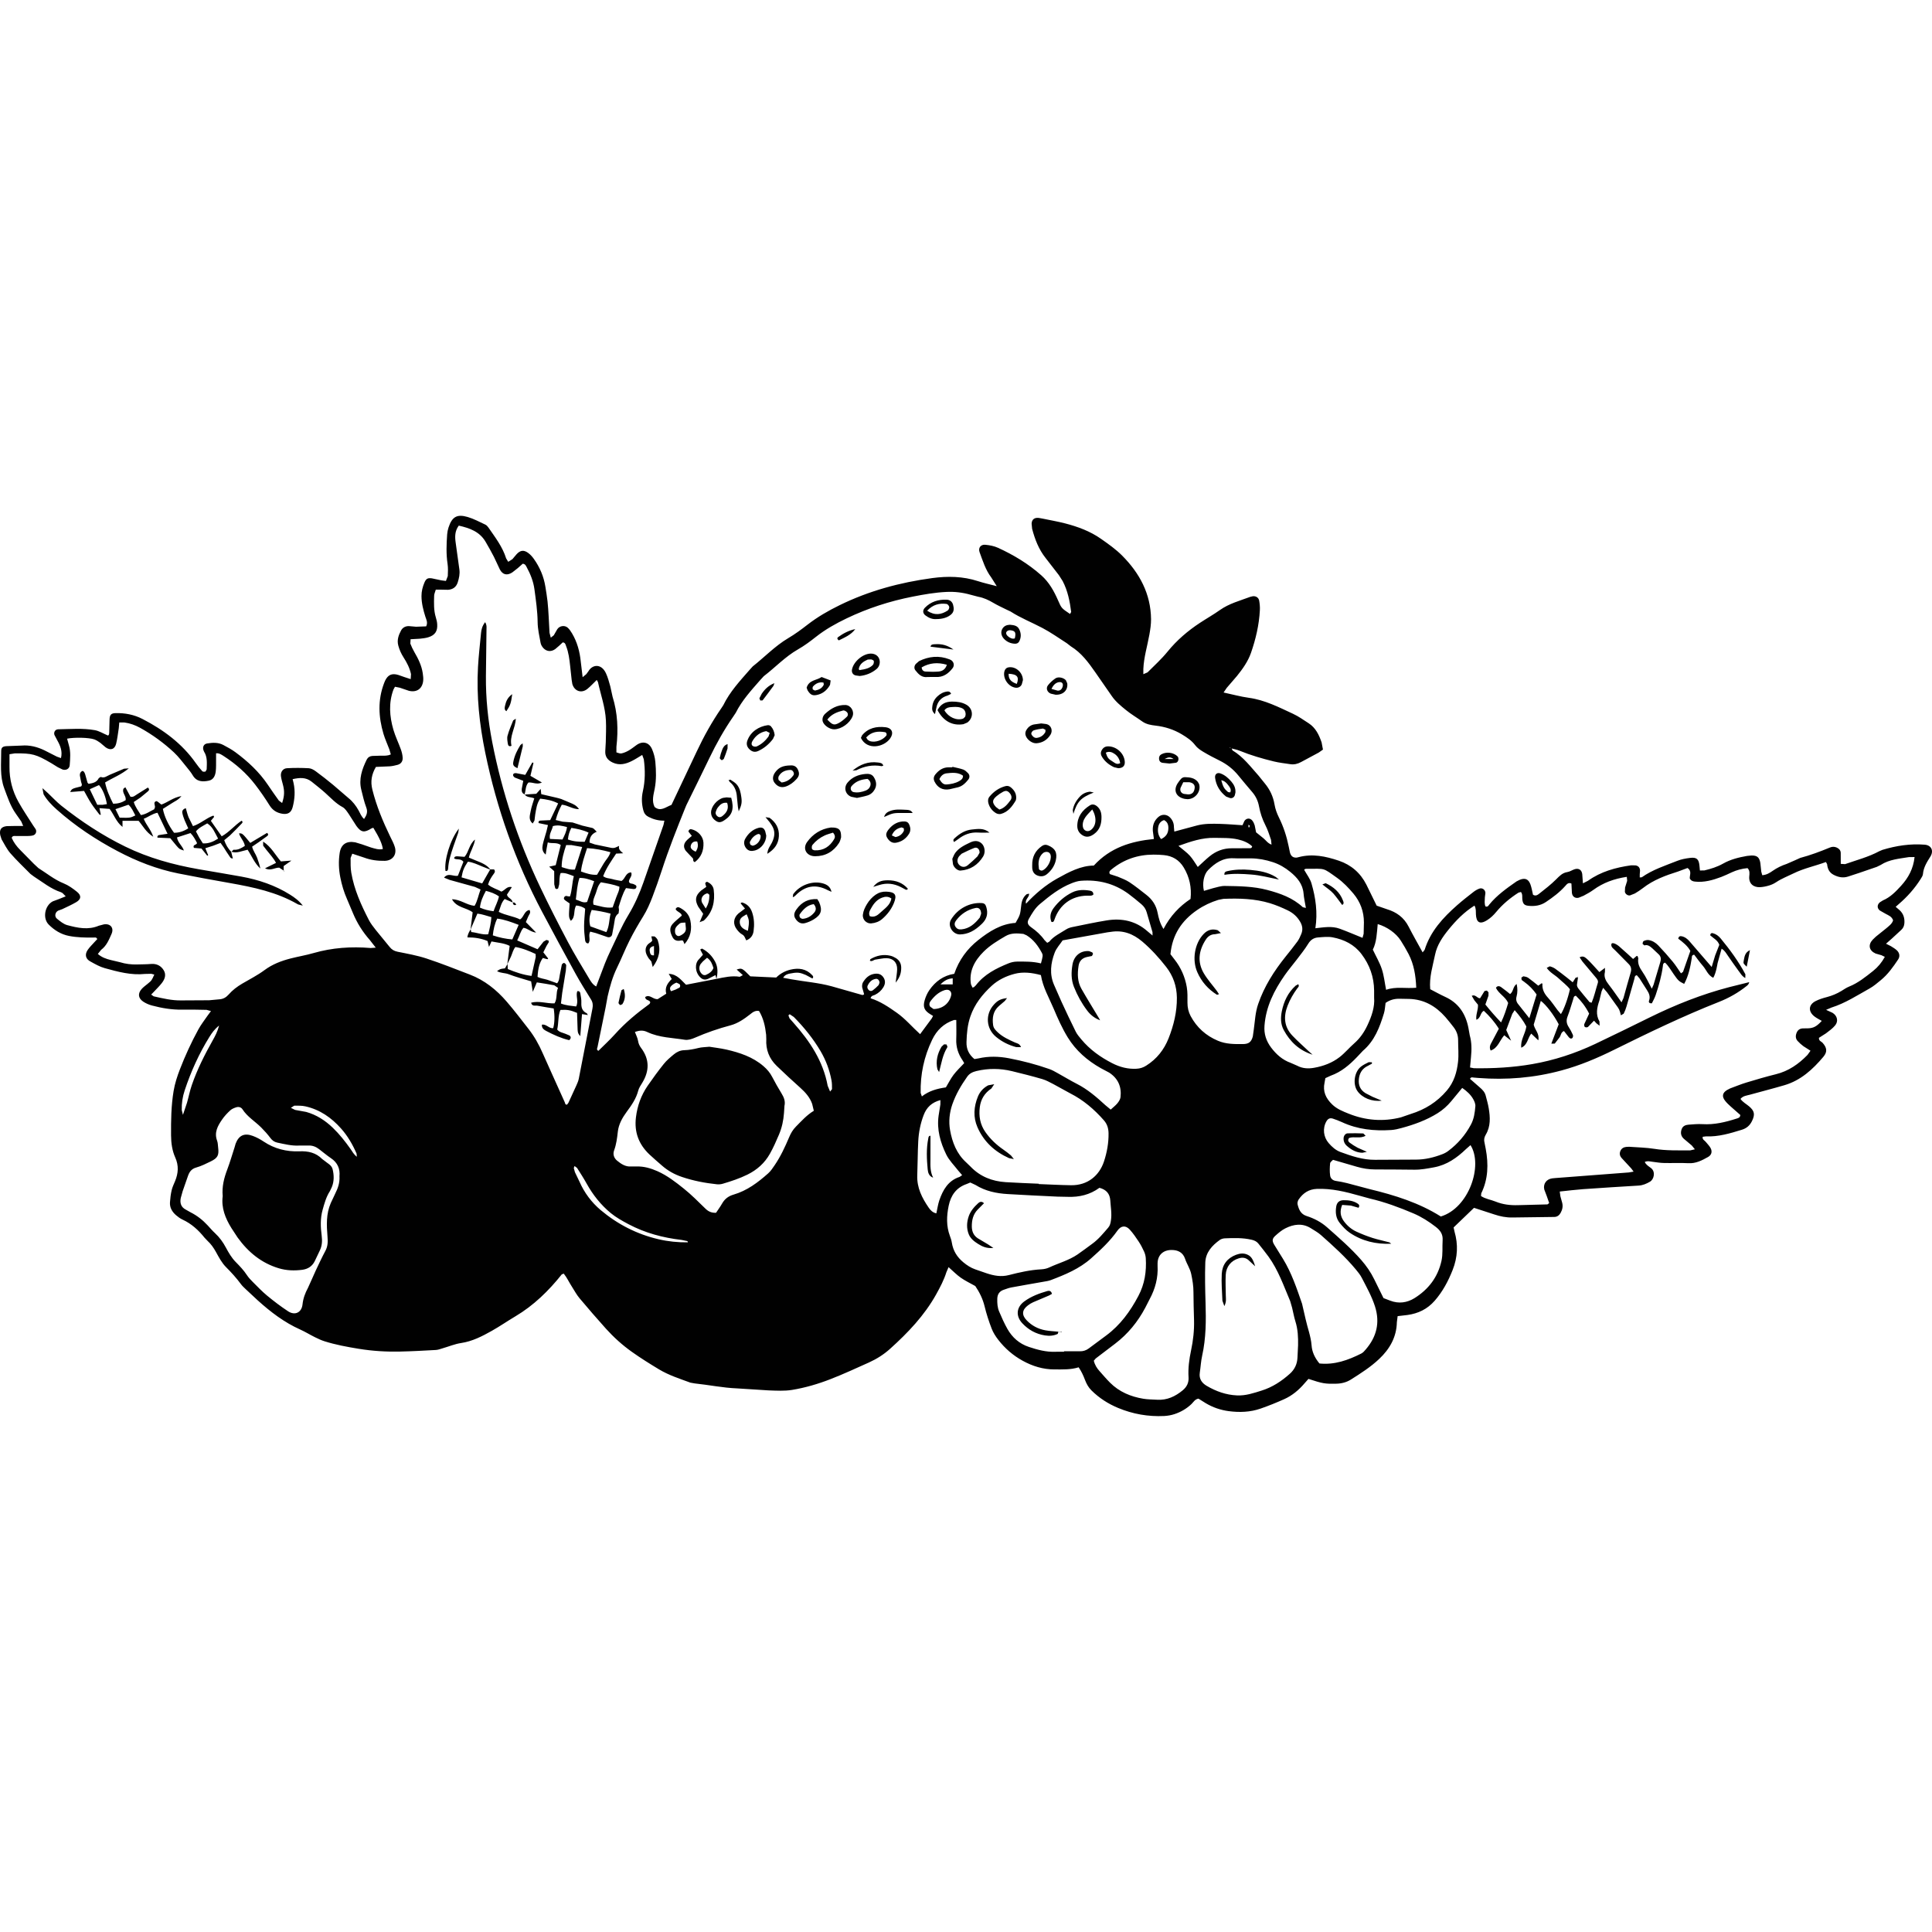 <svg xmlns="http://www.w3.org/2000/svg" width="100" height="100" viewBox="0 0 100 100"><g fill="#010101"><path d="M63.745 38.727l.049.112c.555.333.935.846 1.356 1.317l.312.388c.268.32.438.684.507 1.094.04.24.123.463.231.681.235.475.398.976.503 1.495l.064.31c.052.196.169.281.357.264l.088-.021c.717-.192 1.406-.047 2.084.182.642.217 1.122.634 1.429 1.243l.531 1.084.524.182c.499.149.887.427 1.129.903.226.442.474.873.726 1.334l.104-.132c.298-.961.95-1.665 1.681-2.309.271-.239.557-.462.842-.684.093-.073.2-.136.31-.176.156-.056.31.063.312.229l-.028.224c-.001.161-.035.327.033.47.124.038.154-.048.197-.1.396-.484.901-.84 1.408-1.195l.16-.081c.281-.116.462-.044.565.247.06.169.087.349.128.521.135.09.245.01.332-.06.296-.234.596-.465.861-.729.174-.174.326-.343.588-.383.13-.02.248-.106.377-.147.208-.065.36.032.391.248l.036.483.259-.131c.669-.479 1.434-.688 2.231-.801l.225.002c.154.021.238.118.241.275l-.014.18-.001.17.104-.008c.561-.396 1.211-.602 1.841-.852.206-.083.434-.123.656-.151.343-.045.459.062.491.412l.022.238.23-.002c.338-.08.67-.183.973-.355.388-.219.811-.321 1.242-.397l.225-.021c.29-.004.407.091.458.386l.048.45.051.184c.218-.014.385-.116.54-.226.225-.157.466-.273.726-.359l.415-.181.287-.13c.525-.139 1.033-.33 1.534-.537.118-.048.233-.052.351.001.118.053.202.137.209.271l.002.574.223.014c.595-.21 1.209-.367 1.771-.669l.164-.07c.714-.216 1.439-.327 2.185-.268.345.027.483.313.296.615-.177.283-.356.558-.385.905-.007.083-.062.167-.11.243-.314.501-.703.938-1.153 1.322l-.149.131.21.18c.188.177.258.397.242.654-.008.144-.054.261-.161.359l-.497.459-.294.258.253.127c.112.072.233.139.325.232.127.131.151.305.048.458-.259.389-.53.771-.896 1.07-.187.153-.372.314-.581.43-.642.358-1.262.764-1.972.987l-.279.119.331.152c.248.149.319.434.137.654-.131.159-.309.284-.475.411l-.362.231c-.011.167.122.185.188.258.228.256.256.468.04.725-.55.653-1.171 1.223-2.017 1.47-.592.174-1.19.326-1.785.491-.169.047-.356.057-.487.218.121.172.3.261.448.387.28.239.311.42.149.755-.111.232-.282.38-.529.455-.604.186-1.209.37-1.854.342l-.17.021c-.028.148.097.186.157.262.083.106.186.201.249.317.101.186.054.365-.13.467-.314.177-.63.344-1.018.321-.42-.023-.843.001-1.266-.01-.194-.003-.388-.039-.582-.062-.129-.014-.258-.06-.409.009.074.158.212.229.326.317.243.19.152.581-.053.702-.183.108-.371.189-.589.203-.963.058-1.925.118-2.887.186-.39.029-.776.078-1.197.122l.032.241.096.348c.046.185.007.358-.086.521-.072.127-.178.204-.328.206l-.09.001-2.079.027c-.32.006-.628-.056-.932-.158l-1.051-.342-1.056 1.015.046.211c.197.675.164 1.334-.096 1.991-.229.579-.514 1.116-.928 1.591-.381.434-.85.66-1.406.738l-.513.06-.04.313c-.016.773-.371 1.39-.914 1.902-.438.415-.949.742-1.46 1.064-.235.149-.493.213-.771.218-.579.012-.699-.007-1.431-.249l-.199.225c-.297.35-.644.641-1.062.827-.398.178-.804.343-1.216.485-.536.187-1.095.206-1.653.132-.419-.056-.82-.192-1.188-.412l-.374-.234c-.182.027-.257.175-.359.275-.257.245-.555.418-.887.527-.169.055-.352.087-.528.096-.826.04-1.622-.099-2.386-.417-.52-.216-.985-.515-1.386-.914-.153-.152-.251-.336-.328-.535-.084-.225-.183-.441-.329-.654-.415.13-.836.108-1.256.109-.588 0-1.128-.167-1.639-.448-.497-.272-.917-.636-1.262-1.08-.138-.177-.263-.372-.344-.58-.146-.378-.273-.768-.368-1.161-.094-.387-.266-.73-.481-1.047-.256-.144-.518-.268-.75-.43-.219-.154-.406-.349-.633-.548l-.112.261c-.127.405-.323.776-.529 1.147-.61 1.095-1.459 1.984-2.38 2.814-.329.298-.697.53-1.096.711-.659.296-1.316.6-1.989.862-.645.252-1.314.448-1.998.56-.397.064-.812.038-1.217.024l-1.624-.103c-.74-.029-1.464-.182-2.198-.258l-.222-.04c-.55-.203-1.114-.382-1.62-.686-.477-.287-.951-.584-1.405-.906-.492-.349-.941-.754-1.345-1.202-.463-.517-.918-1.04-1.363-1.571-.154-.183-.268-.399-.398-.602-.146-.225-.257-.473-.422-.676l-.102.039c-.681.854-1.452 1.607-2.398 2.17-.414.245-.81.521-1.229.756-.498.279-1.003.541-1.586.628-.323.048-.635.181-.953.272-.114.034-.23.08-.348.087-.616.034-1.231.069-1.848.082-.723.017-1.44-.027-2.16-.145-.597-.098-1.186-.206-1.761-.388-.171-.054-.335-.132-.497-.212-.256-.126-.5-.279-.761-.396-.823-.367-1.525-.905-2.188-1.501l-.628-.585c-.087-.083-.178-.165-.249-.262-.232-.315-.493-.602-.771-.88-.219-.219-.372-.51-.524-.787-.119-.214-.252-.407-.433-.572l-.156-.164c-.314-.393-.678-.725-1.141-.939-.121-.055-.234-.14-.336-.227-.203-.176-.332-.396-.313-.671.014-.21.04-.419.087-.623.037-.16.112-.312.175-.465.169-.406.2-.807.012-1.225-.162-.36-.215-.751-.218-1.147-.005-.77.004-1.536.132-2.299.065-.39.187-.761.328-1.126.272-.704.587-1.388.948-2.05.135-.25.314-.477.476-.714l.182-.246-.228-.062c-.422-.009-.844-.018-1.266-.011-.533.009-1.052-.079-1.563-.215-.157-.042-.315-.111-.45-.2-.262-.177-.289-.418-.083-.652.088-.101.202-.18.307-.267.212-.174.212-.173.349-.482l-.159-.04-.316.007c-.722.077-1.408-.111-2.089-.299-.257-.071-.5-.21-.736-.341-.256-.132-.31-.36-.149-.6.1-.148.234-.273.354-.409l.143-.153c-.049-.118-.135-.079-.201-.079-.422.003-.841-.004-1.26-.085-.42-.082-.759-.297-1.05-.586-.331-.33-.206-.991.21-1.205l.296-.11.372-.149-.164-.169-.079-.043c-.525-.171-.947-.521-1.402-.813l-.181-.135c-.35-.354-.712-.696-1.038-1.07-.185-.213-.312-.478-.457-.724l-.067-.214c-.055-.289.048-.433.337-.466l.361-.007h.489l-.099-.233-.285-.408c-.282-.399-.427-.857-.597-1.31-.236-.633-.153-1.279-.157-1.923-.001-.194.083-.25.288-.259l.767-.029c.42-.035.808.066 1.181.244l.645.328.213.076c.087-.356-.035-.643-.193-.923l-.146-.277c-.047-.144.043-.289.195-.291.632-.01 1.269-.067 1.895.045.228.041.438.176.678.277.07-.02.065-.106.069-.175l.018-.678c.011-.222.086-.3.304-.306.491-.012.963.077 1.399.303 1.084.562 2.048 1.27 2.76 2.284.104.147.217.29.338.422.029.031.113.027.165.014l.059-.107c.009-.315.048-.636-.135-.923l-.034-.083c-.05-.168.024-.313.195-.341.286-.046.575-.06.84.082.212.113.426.228.619.37.647.477 1.231 1.019 1.683 1.69.185.275.374.547.568.815l.17.126c.122-.371.128-.616.042-.944-.039-.146-.082-.291-.103-.439-.031-.215.098-.407.312-.418.375-.021.752-.02 1.128.001.125.007.26.084.366.162.303.222.599.456.889.695l.788.677c.229.184.401.405.54.659.077.14.13.298.279.435.136-.199.202-.361.115-.593-.112-.295-.18-.606-.257-.913-.142-.562.036-1.071.278-1.566.057-.115.16-.183.289-.192l.45-.014c.163 0 .327.019.509-.066l-.076-.262c-.1-.268-.223-.53-.304-.803-.259-.873-.301-1.747.029-2.615l.051-.126c.151-.317.357-.409.697-.304l.298.105.334.109.016-.261c-.067-.313-.212-.595-.384-.862-.124-.192-.215-.395-.274-.616-.077-.286.015-.54.144-.78.082-.152.234-.233.416-.224l.36.031.523-.019c.098-.2.007-.35-.042-.503-.108-.346-.198-.693-.2-1.062-.001-.248.057-.478.152-.701.085-.201.173-.253.387-.219l.486.103.24.031.096-.251c.01-.209.02-.424-.011-.63-.077-.512-.058-1.022-.021-1.534.009-.119.034-.239.071-.353.183-.552.435-.704.99-.542.315.092.61.253.911.393.064.029.121.091.162.15.349.507.731.997.918 1.598l.108.179.217-.137.203-.241c.202-.228.388-.254.629-.07.106.081.199.186.276.294.312.436.516.918.6 1.448.04.252.083.506.111.76.028.254.042.51.057.766l.046.857.065.249.155-.123.18-.313c.117-.182.389-.224.549-.073.086.081.155.184.216.287.267.449.399.94.451 1.456l.097.812.19-.158.107-.146c.203-.359.669-.417.909.098.101.216.162.453.227.684l.116.529c.266.851.3 1.717.2 2.595l-.001.289c.091.021.179.071.255.055.13-.027.259-.082.375-.148.143-.082.273-.187.408-.284.313-.227.65-.151.806.209.088.204.15.43.171.652.042.464.057.93-.032 1.396-.058.306-.164.619-.008.944.315.263.575.003.876-.106.436-.92.875-1.845 1.311-2.772.366-.779.783-1.528 1.272-2.237l.099-.151c.341-.701.867-1.263 1.372-1.841l.152-.167c.614-.484 1.155-1.058 1.837-1.462.349-.206.679-.449.999-.698.515-.4 1.076-.722 1.658-1.007 1.517-.744 3.128-1.179 4.795-1.404.794-.107 1.594-.096 2.372.159.296.097.603.163.969.259l-.286-.453c-.297-.393-.437-.857-.604-1.309-.08-.218.062-.405.298-.381.222.021.453.064.654.156.812.37 1.571.829 2.242 1.424.406.36.659.817.872 1.305.174.399.174.399.616.697l.06-.102c-.071-.555-.178-1.101-.442-1.603l-.194-.304c-.227-.299-.458-.597-.691-.892-.354-.446-.551-.965-.695-1.508l-.026-.268c.013-.216.143-.318.364-.295l.179.031c.398.083.799.152 1.193.253.659.171 1.298.406 1.857.8.382.268.77.541 1.096.87.9.905 1.479 1.975 1.493 3.286.002.268-.039.54-.087.805-.106.592-.287 1.171-.312 1.777v.267l.217-.094c.352-.353.723-.688 1.036-1.073.481-.592 1.049-1.078 1.683-1.494.339-.223.696-.424 1.027-.659.478-.338 1.033-.482 1.567-.682l.133-.032c.162-.02.306.069.334.233.028.162.044.331.034.494-.04.758-.212 1.492-.46 2.205-.156.444-.429.829-.724 1.194l-.531.617-.163.239c.456.097.879.215 1.308.274.824.112 1.548.486 2.285.827.284.131.544.319.81.49.363.234.537.602.671.991l.07.372-.216.153-.916.492c-.178.097-.363.142-.565.11-.282-.043-.567-.073-.845-.141-.6-.146-1.193-.318-1.768-.553-.138-.057-.288-.083-.434-.123l-.068-.038-.021.019.102.011zm-26.661 11.94c.398-.082.794-.176 1.208-.109l.158-.086-.32-.289c.271-.085.273-.084.706.352l1.34.062c.209-.206.459-.342.743-.409.42-.099.809-.049 1.121.287.04.044.082.093.01.172l-.342-.183c-.124-.051-.255-.106-.386-.116-.146-.011-.298.015-.444.045-.122.024-.249.061-.342.216l.428.079c.696.125 1.405.176 2.089.364l1.477.42c.07.021.142.057.196-.014l-.1-.35c-.011-.084-.001-.19.041-.26.126-.21.292-.381.55-.435.226-.047.394.002.513.181.112.169.092.345-.01.511-.104.171-.252.297-.431.388-.076.039-.186.026-.228.178.501.157.932.449 1.362.753.443.313.788.73 1.202 1.104l.604-.817.065-.127-.111-.068c-.335-.197-.426-.383-.322-.744.053-.184.135-.369.244-.526.312-.45.73-.754 1.287-.842.243-.714.667-1.292 1.246-1.749.57-.45 1.177-.838 1.928-.886.236-.415.238-.415.291-.893.024-.234.097-.442.284-.593l.126-.028c.014.198-.229.291-.16.519.485-.518 1.01-.965 1.615-1.302s1.218-.665 1.894-.671c.857-.936 1.934-1.259 3.11-1.375l-.055-.417c-.021-.287.066-.533.291-.726.181-.156.439-.143.605.035.129.138.197.299.195.491l.021.233 1.159-.312c.398-.107.807-.097 1.214-.086.387.011.773.045 1.155.069l.1-.221c.109-.158.3-.164.416-.01.053.07.092.156.117.241l.071.358.387.312c.123.101.21.251.412.325l-.025-.245c-.089-.255-.166-.519-.291-.758-.161-.312-.268-.638-.332-.979-.05-.273-.162-.515-.341-.727-.243-.288-.488-.572-.725-.866-.271-.335-.598-.59-.983-.78-.284-.14-.564-.286-.836-.449-.152-.091-.311-.2-.416-.339-.188-.249-.435-.409-.693-.565-.422-.253-.876-.396-1.361-.452-.24-.028-.477-.067-.683-.212-.281-.201-.584-.377-.851-.596-.267-.217-.537-.437-.736-.729-.28-.41-.565-.817-.85-1.225-.354-.508-.72-1.006-1.261-1.339l-.215-.166c-.418-.267-.825-.558-1.263-.788-.546-.288-1.123-.514-1.644-.85l-.245-.116c-.216-.108-.436-.208-.643-.33-.249-.148-.504-.268-.791-.32l-.392-.103c-.41-.117-.826-.167-1.251-.146-.589.028-1.166.129-1.744.243-1.189.233-2.333.604-3.424 1.127-.556.267-1.095.568-1.584.954-.294.233-.599.46-.925.646-.663.377-1.179.935-1.776 1.391l-.183.199c-.466.533-.946 1.054-1.267 1.695l-.125.188c-.474.683-.878 1.404-1.238 2.152-.39.815-.794 1.623-1.191 2.434l-.053.125c-.434 1.076-.863 2.152-1.221 3.256-.149.458-.31.913-.481 1.363-.134.351-.282.695-.482 1.018-.254.409-.495.827-.711 1.256-.231.457-.415.937-.641 1.396-.235.478-.374.984-.492 1.499l-.105.577-.416 2.036c-.013.062-.07.136.044.199.285-.284.585-.559.855-.858.536-.599 1.15-1.104 1.797-1.575l.033-.073c-.023-.15-.267-.085-.258-.283.238-.156.401.139.648.11l.438-.279c-.09-.331.079-.558.284-.76l-.156-.269c.447.019.651.341.896.565l1.572-.304.004.001zm57.425-6.049c-.571.21-1.148.327-1.68.59-.296.147-.605.262-.884.447-.11.074-.237.136-.364.174-.157.048-.32.083-.483.091-.334.015-.585-.177-.557-.55.012-.143.043-.303-.089-.436-.286.027-.56.098-.821.219-.177.082-.354.168-.536.237-.44.165-.887.294-1.366.241-.111-.012-.205-.044-.266-.163-.013-.169.121-.381-.118-.54l-.485.18c-.647.204-1.282.435-1.827.862-.131.102-.271.191-.412.276l-.25.099c-.113.026-.251-.071-.268-.189l.011-.221.108-.344-.019-.206c-.652.098-1.225.304-1.735.678-.157.115-.332.206-.504.3l-.249.102c-.184.046-.332-.057-.353-.248l-.025-.485c-.163-.07-.236.032-.316.122-.293.33-.641.59-1.005.834-.278.186-.585.23-.909.195-.208-.023-.279-.099-.31-.318-.018-.129.025-.271-.073-.396l-.126.033c-.434.279-.827.604-1.156 1.002-.135.164-.283.306-.467.422-.417.264-.563.073-.582-.301-.007-.141.015-.293-.075-.452-.543.342-.956.77-1.336 1.236-.317.391-.6.802-.702 1.3-.119.585-.309 1.164-.252 1.792.264.136.512.276.771.395.691.313 1.057.867 1.203 1.59l.072.399c.104.37.103.744.065 1.121l-.05.546.201.039c1.011.015 2.018-.039 3.016-.213 1.136-.196 2.221-.553 3.261-1.044.952-.451 1.898-.919 2.845-1.384 1.314-.646 2.67-1.185 4.089-1.555l1.039-.259c-.022.098-.071.148-.125.191-.438.353-.924.627-1.443.832-1.852.731-3.642 1.595-5.425 2.477-.878.436-1.778.816-2.729 1.071-1.41.382-2.844.501-4.299.388l-.226-.019c-.063.002-.144-.055-.206.064l.501.439c.14.119.266.247.312.431.057.22.121.436.157.658.078.466.102.933-.153 1.361-.083.14-.106.274-.063.428l.061.312c.146.788.128 1.56-.232 2.297l-.013.14c.232.155.508.187.755.288.37.151.755.197 1.151.185l1.534-.04.089-.068-.126-.363-.128-.337c-.069-.29.107-.537.407-.579l.136-.014 2.388-.182 1.442-.11.25-.043-.121-.164-.49-.53c-.099-.108-.134-.233-.073-.375.062-.143.177-.199.32-.212l.136-.005c.435.033.875.039 1.305.107.616.099 1.232.077 1.848.081l.247-.057-.16-.197-.413-.349c-.152-.137-.18-.309-.112-.496.059-.166.2-.22.356-.233.24-.019.481-.041.721-.027.615.038 1.197-.105 1.772-.289.08-.025.181-.046.186-.187l-.494-.435c-.101-.091-.202-.185-.285-.29-.184-.229-.15-.416.093-.565l.16-.083c.281-.104.561-.22.849-.307.505-.153 1.011-.302 1.521-.428.654-.16 1.175-.526 1.635-.999l.155-.217-.368-.235c-.106-.081-.21-.171-.3-.271-.111-.124-.112-.271-.05-.424.065-.159.186-.229.354-.227l.226-.002c.295-.01.457-.097.722-.386-.13-.076-.265-.14-.379-.229-.333-.259-.312-.603.058-.795.185-.095.39-.157.593-.21.266-.071.513-.174.746-.316.129-.079.254-.167.392-.223.471-.189.856-.502 1.246-.811.245-.195.446-.434.608-.73l-.176-.085-.303-.087c-.341-.153-.4-.449-.148-.718l.162-.156.529-.424c.145-.125.31-.237.364-.421-.071-.201-.234-.254-.379-.333l-.311-.177c-.149-.119-.141-.307.008-.425l.152-.095c.387-.164.669-.457.943-.758.38-.416.635-.889.698-1.487l-.288.002c-.502.085-1.019.117-1.465.407l-.202.099-.896.308-.601.197c-.261.081-.502.029-.74-.095-.228-.118-.311-.314-.336-.551l-.061-.11zm-69.4-12.415c.093.151.073.254.072.353l-.03 2.442c-.01 1.149.108 2.289.327 3.415.506 2.601 1.339 5.097 2.476 7.489.459.966.946 1.919 1.447 2.865.337.638.719 1.254 1.088 1.876.09.152.181.312.369.417l.114-.301.336-.886c.09-.223.184-.446.29-.662.302-.624.573-1.267.93-1.857.323-.535.569-1.093.774-1.676.349-.995.696-1.99 1.042-2.986l.044-.215c-.311.006-.569-.07-.814-.192-.142-.07-.232-.178-.274-.337-.088-.328-.102-.656-.027-.985.124-.552.125-1.106.05-1.663l-.082-.225c-.196.116-.357.224-.529.31-.319.161-.647.248-.997.085-.258-.12-.406-.304-.386-.6l.026-.452c.007-.376.026-.752.007-1.127-.032-.683-.268-1.327-.412-1.988l-.062-.109c-.181.175-.322.332-.484.463-.304.246-.668.124-.78-.252l-.036-.223-.078-.719c-.038-.345-.078-.69-.207-1.016-.03-.075-.036-.184-.175-.198l-.184.172-.206.176c-.205.147-.439.134-.611-.049-.068-.073-.128-.174-.146-.271-.064-.354-.149-.712-.153-1.07-.007-.576-.09-1.14-.166-1.707-.056-.412-.206-.784-.401-1.143-.041-.075-.073-.168-.205-.178l-.255.226-.285.223c-.266.174-.493.126-.642-.149l-.307-.653c-.138-.267-.284-.53-.437-.789-.311-.526-.826-.704-1.384-.831-.209.284-.204.578-.161.88l.192 1.388c.033.231-.016.448-.084.666-.078.249-.252.368-.499.388l-.361-.007h-.277c-.033.119-.083.216-.085.316-.01.376-.026.753.088 1.122.035.114.064.234.071.353.024.361-.118.57-.466.675-.143.043-.295.058-.444.074l-.468.026-.013.226c.059.153.13.303.212.445.199.341.371.691.43 1.086.019.133.038.271.022.404-.048.408-.339.605-.739.508l-.471-.16-.249-.049-.077.14c-.26.694-.205 1.394-.005 2.084.101.346.263.673.385 1.013.05.14.088.29.095.437.009.181-.083.321-.27.369-.131.034-.264.065-.398.075l-.717.031c-.222.378-.29.75-.183 1.177.213.854.549 1.656.93 2.443.085.176.183.351.236.537.11.391-.126.695-.526.704-.365.007-.721-.038-1.065-.167l-.614-.203-.088.219c.001.255-.007.515.035.765.148.871.508 1.668.909 2.446.096.186.229.354.359.52l.716.875c.109.138.232.213.409.249.501.101 1.01.191 1.495.35.758.249 1.5.546 2.246.832.764.292 1.386.791 1.913 1.404.393.456.759.938 1.129 1.412.298.382.535.802.728 1.246l.48 1.071.668 1.482c.021.047.013.129.117.117l.07-.094.414-.904c.049-.109.099-.222.122-.338l.708-3.638c.034-.173.019-.318-.076-.471-.27-.435-.543-.869-.79-1.316-.588-1.068-1.17-2.141-1.741-3.22-1.377-2.601-2.348-5.348-2.941-8.229-.301-1.465-.462-2.948-.376-4.448.033-.587.102-1.17.157-1.756.019-.179.057-.354.211-.558zm-13.925 6.787v.311c-.003.211.008.424-.018.632-.026.216-.117.424-.355.474-.321.067-.632.064-.833-.274-.092-.154-.208-.296-.323-.436-.211-.255-.409-.527-.649-.751-.53-.494-1.115-.92-1.751-1.273-.255-.14-.523-.237-.809-.277l-.272-.002-.026.295c-.042.268-.072.538-.135.801-.07.297-.297.37-.545.192l-.276-.233c-.098-.069-.201-.139-.312-.178-.284-.099-1.037-.113-1.407-.038l.093.342c.101.341.068.688.042 1.032-.014.186-.188.28-.368.224l-.243-.117-.345-.214c-.797-.463-.976-.512-1.882-.506l-.279.044v.651c-.007.647.152 1.256.464 1.817.234.42.506.818.764 1.226l.127.186c.068.13.003.287-.142.324-.1.026-.208.029-.312.031l-.587-.002c-.068.001-.154-.022-.2.096.102.237.261.45.455.642l.697.708.231.215c.432.271.827.599 1.31.793.246.099.474.264.683.432.241.193.225.385-.034.537-.233.137-.481.247-.726.364l-.211.077c-.161.083-.202.304-.062.417.163.13.337.28.531.332.538.144 1.086.264 1.637.03l.262-.069c.336-.053.534.181.395.495-.133.3-.257.613-.538.823l-.171.213c.201.178.427.253.66.312l.484.115c.292.09.588.126.892.117.241-.007.482-.006.722-.026.288-.023.51.095.651.325.144.235.056.47-.102.67-.12.153-.261.29-.394.432l-.153.158.13.091c.47.105.938.22 1.427.211l1.447-.008.539-.05c.191-.014.34-.103.465-.244.2-.229.439-.41.702-.565.389-.229.797-.434 1.157-.702.412-.305.868-.478 1.351-.602.394-.101.797-.167 1.188-.28.97-.28 1.955-.345 2.955-.261l.264-.019-.306-.392c-.373-.422-.668-.891-.882-1.412l-.299-.708c-.16-.36-.271-.735-.347-1.12-.083-.417-.098-.84-.035-1.26.067-.455.348-.642.805-.56l.346.104.469.163c.2.056.399.131.615.081-.032-.262-.179-.587-.492-1.1l-.083.024c-.383.241-.543.224-.794-.12l-.39-.609c-.094-.133-.189-.292-.324-.365-.354-.19-.614-.482-.905-.742-.224-.2-.462-.385-.697-.574-.299-.239-.629-.21-.984-.131l.048.197c.093.421.062.84-.046 1.252-.075.286-.251.389-.541.341-.281-.047-.496-.179-.654-.432-.231-.37-.48-.731-.746-1.077-.454-.591-1.009-1.076-1.635-1.48-.109-.067-.218-.153-.388-.14zm42.581 22.279l-.001.018c.556.021 1.112.052 1.67.06.876.014 1.469-.512 1.707-1.227.155-.472.245-.96.237-1.464-.004-.254-.071-.474-.237-.664-.501-.571-1.069-1.058-1.752-1.403l-.87-.477c-.186-.096-.373-.201-.572-.259-.52-.151-1.044-.284-1.57-.411-.609-.146-1.221-.152-1.834-.006-.203.049-.363.126-.483.297-.314.445-.587.91-.767 1.427-.151.436-.196.894-.117 1.338.112.628.34 1.22.833 1.667l.228.22c.496.516 1.114.758 1.814.803.57.036 1.142.055 1.714.081zm1.237-12.596c-.14.21-.324.405-.412.637-.206.545-.277 1.109-.031 1.67l.382.867c.241.52.482 1.037.738 1.549.072.146.185.274.29.402.44.528.984.918 1.597 1.232.401.205.809.311 1.257.288.189-.01.35-.062.506-.162.544-.342.922-.823 1.155-1.409.267-.674.438-1.374.431-2.108-.007-.598-.193-1.128-.554-1.591-.371-.475-.774-.92-1.236-1.313-.477-.403-.999-.603-1.623-.503l-.18.024-2.32.417zm5.58.715l.21.273c.333.422.544.903.635 1.428.046.265.037.54.036.811-.001.247.051.479.166.694.318.591.792 1.015 1.41 1.275.413.177.85.176 1.287.172.306-.002.438-.1.519-.392l.05-.355c.063-.445.077-.895.229-1.329.313-.913.821-1.704 1.417-2.449.206-.259.417-.515.611-.782.087-.12.149-.261.205-.399.084-.207.061-.409-.051-.607-.152-.273-.376-.474-.651-.606-.296-.144-.604-.273-.918-.37-.787-.239-1.601-.261-2.414-.227l-.265.053c-.389.121-.749.289-1.09.522-.809.553-1.291 1.286-1.386 2.288zm6.606 20.253c.009-.423-.01-.841-.139-1.249-.072-.229-.111-.468-.169-.701l-.1-.346c-.335-.787-.615-1.603-1.124-2.306-.167-.231-.349-.451-.525-.674-.088-.111-.207-.163-.346-.196-.46-.107-.926-.092-1.393-.073-.085.005-.183.033-.254.082-.405.29-.734.65-.752 1.171-.024.691-.008 1.384.013 2.075.029.919.027 1.834-.174 2.74-.065.29-.08.594-.124.892-.046.312.105.525.353.672.484.286 1.001.472 1.573.498.451.021.861-.12 1.275-.25.557-.173 1.03-.486 1.461-.871.248-.221.379-.501.394-.833l.031-.631zm-10.281-8.161c-.498.364-1.047.488-1.634.468l-.542-.011c-.856-.041-1.712-.08-2.567-.132-.592-.034-1.162-.153-1.676-.474l-.266-.124-.189.078c-.542.186-.821.595-.93 1.127-.107.52-.129 1.044.063 1.557.042.111.082.227.1.345.066.423.268.751.599 1.024.19.157.385.284.615.364l.596.206c.373.122.739.194 1.145.089.552-.142 1.11-.268 1.686-.298.133-.008.273-.037.394-.093.49-.229 1.021-.367 1.473-.676.26-.179.511-.37.767-.557.318-.231.566-.536.821-.832.093-.106.118-.23.139-.37.055-.349-.012-.689-.032-1.034-.024-.337-.191-.558-.562-.657zm11.694-5.676l-.042.232c-.101.458.065.812.396 1.131.249.24.553.356.859.479.877.351 1.779.421 2.697.188l.511-.176c.735-.228 1.355-.612 1.864-1.21.373-.44.52-.943.581-1.481.044-.371.003-.751.005-1.129 0-.251-.079-.472-.232-.669-.139-.178-.277-.357-.426-.526-.498-.565-1.106-.919-1.879-.939l-.497-.009c-.262-.005-.501.062-.72.215-.029.186-.033.369-.086.54-.222.725-.485 1.425-1.088 1.938l-.31.329c-.389.406-.811.765-1.35.958l-.283.129zm2.523-4.17v-.364c-.007-.702-.229-1.327-.653-1.887-.377-.497-.897-.751-1.487-.865-.245-.048-.511-.015-.765.004-.22.017-.383.125-.506.327-.172.281-.382.542-.582.805-.208.276-.437.539-.634.823-.549.788-.973 1.624-1.047 2.609-.034.433.089.795.341 1.133.269.357.589.642 1.017.795l.331.145c.28.15.583.163.881.109.479-.085.934-.254 1.32-.554.271-.211.494-.483.754-.71.301-.265.517-.578.686-.94.221-.471.385-.949.344-1.43zm-16.049 18.331v-.024l.812.001c.173.005.326-.043.464-.145l.904-.671c.729-.54 1.243-1.246 1.665-2.044.332-.626.427-1.275.385-1.963-.008-.115-.04-.235-.09-.344-.08-.176-.172-.353-.279-.514-.141-.213-.286-.425-.458-.615-.21-.233-.451-.213-.637.048-.384.546-.864.992-1.362 1.435-.612.545-1.342.845-2.087 1.128-.125.048-.262.064-.395.088-.548.098-1.095.189-1.642.292-.133.023-.261.074-.389.117-.226.073-.34.225-.347.47-.006.229.008.456.098.664.129.304.263.607.426.896.253.444.614.767 1.113.933.445.147.891.27 1.367.25l.452-.002zm1.54.465c.056.227.162.389.294.536.18.203.356.41.548.602.475.475 1.066.721 1.717.83.237.04.481.038.722.052.513.031.939-.172 1.322-.489.207-.172.319-.388.301-.671-.029-.47.032-.933.13-1.391.11-.518.168-1.04.154-1.57-.012-.481-.03-.963-.03-1.445.002-.318-.05-.626-.115-.937-.061-.289-.229-.522-.319-.793-.11-.325-.364-.458-.703-.455-.431.001-.71.261-.72.682v.136c.033.619-.12 1.192-.415 1.735l-.226.442c-.386.728-.897 1.352-1.555 1.854l-1.005.765-.1.117zm-6.179-15.613l.209-.035c.523-.12 1.048-.106 1.571-.008.711.136 1.41.318 2.094.558.154.054.3.138.444.219.329.181.65.379.984.549.559.284 1.023.688 1.479 1.106l.273.226c.132-.122.252-.212.346-.326.073-.09.147-.203.161-.312.064-.54-.125-.977-.589-1.277l-.438-.233c-.694-.392-1.285-.909-1.702-1.586-.29-.473-.519-.986-.734-1.498-.24-.565-.557-1.103-.657-1.73-.468-.126-.928-.179-1.36-.065-.432.112-.854.311-1.193.624-.478.443-.879.945-1.096 1.578-.151.437-.19.881-.202 1.334-.01.356.121.638.41.876zm21.174 12.372l.345.132c.442.17.873.11 1.259-.13.718-.448 1.204-1.076 1.395-1.921.081-.359.037-.721.061-1.078.021-.312-.124-.51-.352-.687-.359-.278-.739-.521-1.157-.699-.735-.312-1.484-.591-2.265-.771l-.522-.144c-.726-.206-1.451-.385-2.219-.354-.421.019-.71.221-.935.545-.045.067-.077.178-.058.254.065.264.161.506.467.604.391.124.757.316 1.062.587.609.538 1.224 1.071 1.763 1.685.271.31.5.641.678 1.008l.478.969zm-3.316 3.384c.787.081 1.488-.174 2.166-.515.091-.046.165-.131.231-.211.562-.653.746-1.384.479-2.226-.167-.521-.432-.991-.68-1.473-.08-.158-.196-.302-.311-.44-.54-.651-1.168-1.216-1.799-1.775-.155-.139-.343-.242-.521-.355-.443-.282-.896-.218-1.333.002-.185.093-.35.235-.506.374-.178.157-.186.274-.063.478l.452.729c.444.725.71 1.525.986 2.322l.02.088.162.702c.099.455.273.89.31 1.362.023.332.16.639.407.938zm-35.431-17.158c.056.152.136.299.162.457.022.141.072.254.155.365.443.588.44 1.191.062 1.81-.079.129-.169.259-.206.399-.109.421-.347.762-.6 1.103-.224.305-.413.64-.457 1.021-.037.332-.076.657-.193.973-.076.204-.005.401.154.532.208.17.436.326.733.301l.271.001c.385-.014.742.092 1.091.246.501.224.932.557 1.353.895.399.318.76.687 1.127 1.043.15.146.312.223.548.211.103-.156.219-.312.314-.48.135-.237.327-.382.588-.458.697-.202 1.263-.627 1.795-1.101.132-.117.234-.272.336-.422.307-.451.535-.943.747-1.442.088-.211.195-.398.361-.563.285-.286.553-.591.919-.812l-.086-.357c-.118-.337-.347-.593-.609-.829-.414-.371-.824-.748-1.225-1.136-.389-.375-.572-.84-.54-1.385l-.008-.227c-.047-.436-.139-.856-.368-1.232-.206-.036-.332.071-.462.174-.31.243-.637.47-1.019.571-.626.166-1.234.377-1.83.636-.161.071-.357.135-.523.11-.65-.104-1.322-.109-1.938-.396-.225-.108-.402-.096-.652-.008zm-15.292 7.468c.037-.38-.093-.707-.447-.94-.212-.143-.407-.311-.611-.465-.161-.123-.337-.193-.544-.186l-.498.002c-.381.019-.746-.076-1.115-.152-.156-.032-.266-.113-.362-.242-.144-.191-.305-.372-.475-.542-.318-.318-.717-.551-.968-.941-.071-.109-.2-.144-.322-.104-.111.035-.23.083-.313.161-.154.142-.302.299-.42.472-.225.325-.418.666-.26 1.093.042.109.04.236.055.356.05.398-.02.543-.385.72-.243.118-.489.243-.748.315-.257.071-.363.239-.438.463l-.267.767-.097.349c-.052.262.013.476.269.606l.236.133c.342.171.635.403.893.683.123.133.239.272.372.394.236.218.417.47.568.753.141.264.298.531.506.742.213.216.417.429.583.683.082.125.188.237.293.342.246.244.484.498.751.718.348.287.709.562 1.085.809.356.233.702.064.747-.359.033-.31.136-.584.28-.851l.167-.37.239-.534c.162-.339.319-.682.497-1.013.129-.239.132-.479.109-.742-.048-.586-.075-1.175.17-1.733l.23-.49c.139-.276.241-.555.22-.897zm58.113-4.573l-.566.686c-.203.244-.437.454-.707.623-.579.361-1.214.591-1.868.767-.175.049-.353.09-.531.103-.882.058-1.742-.029-2.556-.408-.15-.069-.306-.127-.463-.18-.153-.05-.257-.002-.339.14-.206.359-.155.809.117 1.124.169.197.365.371.604.46.579.211 1.163.412 1.793.406.707-.007 1.415-.01 2.122-.01.474-.001.924-.111 1.362-.279.11-.041.221-.101.314-.173.487-.366.877-.816 1.166-1.356.163-.3.205-.627.232-.955.011-.122-.053-.266-.117-.378-.129-.224-.317-.398-.563-.57zm.429 2.961l-.229.202c-.473.455-.994.825-1.658.947-.34.062-.678.129-1.026.123-.677-.009-1.354-.011-2.031-.013-.319-.001-.629-.049-.934-.138l-1.238-.36c-.044.051-.142.11-.15.179-.021.206-.028.419-.001.624.019.155.126.265.303.29.192.028.385.066.574.113l1.176.312c1.291.312 2.55.704 3.677 1.415 1.46-.443 2.199-2.648 1.537-3.694zm-16.458-10.849l-.002-.173-.303-1.037c-.047-.166-.143-.3-.27-.408-.218-.185-.438-.368-.667-.537-.734-.54-1.564-.747-2.465-.678-.162.012-.324.066-.476.125-.626.244-1.145.657-1.652 1.083-.247.208-.405.483-.562.756-.111.191-.072.312.125.45.262.183.494.394.679.655l.141.142.105-.057c.233-.288.567-.439.87-.634.096-.063.217-.103.332-.126.589-.12 1.177-.246 1.771-.343.778-.126 1.496.02 2.105.556l.269.226zm.567-.338c.353-.679.827-1.175 1.4-1.555.063-.599-.054-1.13-.351-1.626-.236-.392-.582-.599-1.028-.643-.181-.018-.361-.026-.541-.025-.812.001-1.538.25-2.17.765-.066.055-.151.11-.087.242l.412.135c.207.087.424.167.609.29.3.199.581.426.866.648.308.239.51.542.586.933.053.261.112.526.304.836zm7.371-1.09c-.048-.278-.102-.511-.121-.747-.042-.492-.332-.827-.688-1.118-.269-.22-.563-.393-.897-.503-.376-.124-.756-.195-1.15-.198-.3-.002-.602.009-.901-.005-.545-.025-.948.252-1.304.612-.227.229-.31.7-.217 1.076l.472-.139c.203-.048.409-.12.613-.116.735.013 1.472.016 2.193.208.676.179 1.319.406 1.843.894l.157.036zm-17.793 13.832l-.206-.24c-.211-.272-.468-.524-.617-.83-.306-.628-.496-1.295-.395-2.01l.091-.579.002-.227c-.446.12-.714.375-.864.77-.169.439-.259.898-.283 1.365-.031.588-.028 1.176-.051 1.762-.024.64.248 1.171.593 1.672.09.133.205.254.395.294.054-.24.083-.463.153-.672.188-.542.456-1.022 1.052-1.216l.13-.089zm20.724-12.284l.058-.21.014-.587c0-.564-.184-1.062-.545-1.494-.254-.3-.521-.583-.843-.813-.763-.543-.597-.467-1.538-.47-.074 0-.154-.001-.163.06.14.251.307.459.375.697.218.749.327 1.516.201 2.321.427-.046.848-.125 1.255.022.391.142.773.308 1.186.474zm-21.566 7.741c.132-.218.245-.448.397-.65.16-.211.357-.396.552-.605l-.084-.144c-.229-.331-.345-.693-.328-1.102.013-.327.002-.654.002-.987l-.119.001c-.527.176-.892.524-1.133 1.028-.418.871-.613 1.785-.592 2.747l.063.179c.378-.294.796-.403 1.242-.467zm4.921-6.417c.101-.378.113-.421.045-.55-.193-.361-.433-.686-.79-.905l-.163-.072c-.313-.033-.632-.057-.92.111-.403.235-.807.477-1.137.806-.462.46-.768.999-.658 1.688l.078.173.076-.021.097-.093c.438-.572 1.054-.881 1.698-1.142.135-.055.289-.088.435-.089.403-.002.809-.012 1.239.094zm19.425 1.259c-.026-.642-.122-1.214-.396-1.744-.125-.239-.263-.473-.407-.7-.242-.381-.709-.71-1.191-.851-.045.462-.055.93-.253 1.323.167.354.354.667.465 1.005.112.335.147.694.222 1.075.502-.183 1.015-.057 1.56-.108zm-12.307-7.342c.232.197.43.333.588.508.158.173.274.384.412.583.213-.194.403-.382.609-.55.335-.272.719-.422 1.158-.417l.901-.003c.054-.001.125.013.146-.097-.201-.193-.46-.295-.738-.359-.399-.091-.806-.071-1.211-.081-.642-.013-1.232.189-1.865.416zm-25.391 20.52l-.024-.063-.306-.062c-.964-.112-1.889-.359-2.749-.816-.317-.169-.64-.348-.915-.574-.514-.424-.925-.942-1.249-1.528-.153-.276-.326-.542-.495-.809l-.13-.098-.039.106.06.215.234.487c.252.575.624 1.073 1.097 1.472.875.735 1.875 1.249 2.995 1.51.498.116 1.002.168 1.521.16zm5.267-11.807l-.066.061.06.154.209.236c.841.947 1.529 1.977 1.764 3.253l.125.299.099-.124c0-.149.002-.301-.025-.447-.099-.538-.288-1.044-.564-1.516-.384-.652-.857-1.236-1.388-1.774l-.214-.142zm-29.532.586c-.245.194-.375.386-.499.584-.542.872-.96 1.801-1.283 2.773-.11.331-.162.673-.151 1.021l.061.245.211-.63c.086-.302.145-.613.248-.911.279-.812.666-1.575 1.086-2.323.124-.219.241-.44.327-.759zm7.129 6.791l-.015-.164c-.204-.472-.461-.914-.803-1.298-.5-.562-1.097-.979-1.843-1.146-.187-.043-.386-.035-.579-.036l-.175.112.218.108.574.104c.532.149.983.439 1.379.821.348.334.644.711.922 1.104.091.129.162.275.322.395zm29.85-7.645c.472-.009.815-.292.913-.711.039-.167-.079-.305-.246-.286l-.087.016c-.316.099-.541.315-.734.569-.065.085-.088.202-.015.293l.169.119zm11.932-9.78c-.178.055-.271.186-.302.354-.041.224-.007.436.146.629.247-.116.364-.283.377-.531.009-.193-.032-.353-.221-.452zm-14.729 8.419c-.003-.133-.095-.213-.18-.203-.215.027-.346.166-.432.348-.039.084-.012.176.064.242.068.058.145.047.206.001.105-.081.205-.169.295-.266l.047-.122zm-10.789.438l.23-.083.197-.099c.058-.033.062-.143.002-.19l-.148-.073c-.092.033-.181.088-.253.153-.081.071-.12.167-.028.292zm13.946-.354h.632v-.312c-.243.016-.419.103-.632.312zm15.939-8.262l.001.12.031.027.04-.098-.072-.049zM43.535 43.341c-.016.045-.039.183-.108.292-.287.447-.701.686-1.237.686-.44 0-.668-.384-.414-.737.297-.412.711-.678 1.228-.751l.179.006c.27.036.357.14.352.504zm-.419-.243c-.144.047-.29.081-.424.143-.249.114-.466.279-.638.491-.039.047-.043.143-.026.207.009.036.093.071.145.074.452.02.775-.196.999-.574.054-.092.07-.2-.056-.341zM49.691 48.366c-.375.008-.663-.444-.467-.766.368-.605 1.001-.891 1.578-.858.15.008.206.063.25.21.099.332.031.61-.222.858-.374.365-.721.546-1.139.556zm1.093-1.076c-.009-.231-.121-.329-.295-.292-.412.087-.742.304-.997.639-.082.106-.109.218-.036.332.069.105.163.149.305.136.427-.041.704-.304.953-.611l.07-.204zM45.875 46.151c.46.017.566.169.393.592-.132.323-.342.596-.605.823-.162.14-.353.209-.572.229-.216.019-.462-.175-.428-.458.024-.197.108-.371.209-.539.117-.195.265-.36.453-.49.168-.115.35-.164.55-.157zm.262.354c-.166-.118-.326-.102-.482-.042-.249.094-.417.284-.543.509-.077.139-.181.277-.09.451.226.073.391-.039.529-.171.228-.22.529-.393.586-.747zM48.198 35.041l-.18.001c-.299.043-.476-.14-.636-.345-.078-.099-.066-.23.021-.332l.167-.146c.508-.249 1.032-.301 1.568-.094l.083.037c.153.096.195.284.083.426-.223.286-.496.48-.88.452h-.226v.001zm-.493-.497c.012.144.093.211.206.216.224.01.45.019.672-.001.196-.019.355-.116.425-.351-.478-.14-.901-.097-1.303.136zM53.427 44.786c-.01-.423.155-.759.508-1 .095-.064.19-.078.298-.035.38.151.506.379.415.782-.066.288-.229.523-.454.71-.153.126-.329.144-.509.069-.191-.081-.258-.241-.258-.437v-.089zm.327-.037l.02.223c.011.063.119.109.184.082.254-.109.473-.51.425-.782-.019-.1-.085-.167-.179-.177-.066-.007-.152.01-.203.05-.19.153-.249.368-.247.604zM48.526 36.755c.165-.316.415-.438.744-.441.259-.001.508.028.737.155.37.204.401.683.061.93l-.203.085c-.569.094-1.038-.158-1.339-.729zm.357.011c.207.359.632.547.968.43l.095-.085c.078-.141.021-.356-.112-.433-.163-.094-.341-.095-.52-.084-.164.009-.327.019-.431.172zM49.292 44.453c.039-.079.08-.209.155-.313.195-.264.488-.398.772-.535.197-.095.412-.113.591.052.161.149.21.455.078.673-.267.433-.657.696-1.176.731-.15.01-.345-.165-.386-.332l-.034-.276zm1.41-.314c.007-.194-.128-.306-.273-.25-.223.086-.438.193-.654.299l-.127.126c-.12.151-.119.329-.001.451.124.128.298.142.447.017.174-.145.341-.296.5-.455l.108-.188zM49.296 39.689c.189.046.382.079.564.144.093.033.175.114.247.188.091.095.093.23.01.332-.144.176-.301.34-.534.397l-.439.103c-.346.06-.611-.078-.769-.392-.069-.134-.055-.26.041-.379.18-.221.396-.368.694-.366h.18l.006-.027zm-.673.64c.092.143.179.29.374.275.222-.017.445-.059.643-.17.099-.057.211-.121.204-.286-.259-.184-.559-.154-.85-.121-.172.02-.295.132-.371.302zM57.013 42.298c.002.348-.086.655-.385.871-.167.122-.352.191-.548.092-.199-.102-.32-.272-.32-.507.002-.485.259-.821.649-1.067.125-.079.254-.053.374.047.179.15.229.345.23.564zm-.477-.402c-.138.152-.259.263-.351.394-.105.148-.166.32-.135.508.034.203.246.287.41.165.281-.211.328-.629.076-1.067zM38.559 47.026l-.227-.271.067-.047c.268.071.439.25.528.506.111.32.123.651.078.982-.03.221-.149.39-.379.478-.061-.112-.085-.24-.216-.31-.103-.054-.188-.151-.263-.245-.223-.279-.193-.604.076-.839l.336-.254zm.154 1.151c.077-.495.073-.549-.068-.854-.161.107-.365.168-.356.408.009.234.169.36.424.446zM44.358 41.301l-.294-.059c-.313-.117-.408-.481-.192-.737.236-.282.552-.409.91-.444.17-.018.34-.002.443.157.129.201.174.417.051.641-.083.152-.21.262-.372.313-.187.059-.38.091-.546.129zm.547-.985c-.312.026-.605.111-.824.369-.096.113-.039.288.106.315.212.042.417-.004.615-.078.118-.044.209-.128.245-.247.043-.141-.005-.262-.142-.359zM43.185 37.75c-.228.006-.53-.19-.6-.405-.021-.066-.016-.151.005-.218.022-.068.069-.137.123-.186.296-.27.628-.463 1.046-.45.276.008.472.32.369.583-.14.358-.57.665-.943.676zm-.363-.505c.259.274.348.31.593.179.155-.082.291-.204.42-.326.07-.065.067-.174-.005-.244-.046-.045-.133-.093-.187-.08-.303.077-.597.181-.821.471zM35.43 48.867l-.076-.178-.081-.016c-.195.051-.367.024-.464-.168-.113-.22-.189-.46-.001-.674.135-.154.304-.279.48-.438-.016-.165-.26-.188-.319-.341.069-.134.166-.099.239-.059.26.141.461.343.523.642.092.448.025.862-.301 1.232zm.043-1.116c-.251.013-.253.011-.338.089-.086.079-.179.157-.193.286-.012.106-.006.214.081.286.098.08.194.017.283-.038.121-.074.204-.173.195-.323l-.028-.3zM35.809 43.266l-.176-.224c.02-.11.091-.136.168-.117.328.078.597.371.61.695.018.409-.12.755-.449 1.004-.124-.046-.06-.144-.1-.197l-.154-.161-.215-.23c-.12-.168-.118-.339.016-.498.086-.102.198-.182.3-.272zm.198.819c.125-.181.141-.344.081-.527-.19-.032-.302.074-.334.219-.034.149.097.23.253.308zM36.213 47.733l.184-.434-.257-.37c-.189-.347-.145-.579.15-.834l.266-.19-.051-.163c-.006-.065.066-.116.115-.092.171.083.298.214.322.404.076.608-.047 1.159-.512 1.595l-.217.084zm.315-.709c.163-.259.188-.477.189-.698 0-.03-.089-.094-.121-.085-.233.068-.343.268-.261.475l.193.308zM40.097 38.051l-.087.195c-.202.268-.451.48-.759.623-.175.081-.317.046-.453-.08-.138-.127-.177-.278-.117-.45.168-.472.601-.741 1.057-.804.052-.008.129.019.163.057.112.125.176.276.196.459zm-.256-.114l-.179-.094c-.325.058-.565.246-.726.532-.045.08-.055.184.032.24.052.033.147.044.202.019.248-.112.445-.291.606-.509l.065-.188zM52.598 41.323l-.019.103c-.186.312-.398.602-.771.703-.078.021-.186.001-.255-.04-.198-.119-.336-.297-.396-.524-.029-.12-.021-.237.065-.338.217-.259.482-.445.811-.535.111-.031.205-.008.292.065.166.14.284.306.273.566zm-.872.58c.272-.077.426-.283.577-.483.093-.122.055-.277-.071-.401-.092-.092-.181-.108-.323-.031-.116.062-.229.138-.33.224-.23.196-.235.334-.026.561l.173.13zM44.497 34.989l-.204-.028c-.146-.032-.222-.155-.194-.306.077-.406.555-.816.963-.825.205-.004.37.092.44.257.074.176.03.406-.125.536-.259.22-.565.335-.88.366zm-.02-.303c.357-.047.563-.12.705-.273.041-.045.056-.135.046-.198-.006-.036-.085-.072-.138-.084l-.174.007c-.218.098-.418.22-.466.483l.027.065zM42.305 46.54l.088.143c.186.429.119.665-.275.905-.138.084-.293.151-.448.193-.213.057-.377-.043-.494-.223-.102-.158-.086-.303.053-.495.276-.38.622-.551 1.076-.523zm-.186.258c-.332.046-.542.269-.724.524-.026.036-.017.124.011.164.028.04.1.076.149.072.249-.023.452-.152.603-.341.1-.125.087-.276-.039-.419zM44.56 38.194l.061-.134c.317-.384.75-.473 1.209-.419.348.04.443.301.244.581-.326.459-1.193.63-1.514-.028zm.273-.021l.082.123.115.067c.277.082.652-.046.842-.284.045-.056.01-.168-.062-.181-.367-.064-.706-.027-.977.275zM53.89 37.444l.237.029c.289.042.376.341.25.547-.163.268-.411.429-.73.451-.217.015-.476-.175-.553-.386-.04-.106-.024-.207.03-.3.087-.147.216-.248.383-.286l.383-.055zm.223.329l-.13-.064c-.16.019-.323.045-.476.093-.058.019-.125.104-.128.163-.004.057.06.128.111.173.038.036.107.062.16.056.203-.021.36-.125.46-.306l.003-.115zM39.661 43.249c-.003.354-.269.686-.579.77-.171.046-.334.041-.454-.105-.126-.153-.147-.342-.052-.506.154-.265.372-.471.68-.557.179-.049.292.006.353.18l.052.218zm-.289.03c-.002-.08-.081-.132-.154-.104-.188.074-.313.216-.399.391-.021.041.002.114.027.161l.11.049c.228-.036.42-.272.416-.497zM48.465 32.044c-.206.019-.396-.064-.567-.192-.136-.102-.15-.264-.03-.39.311-.323.703-.44 1.139-.422.165.007.283.109.325.266.048.177.06.357-.101.497-.175.155-.441.241-.766.241zm-.476-.434c.4.266.737.203 1.062-.009.049-.032.089-.129.08-.187-.01-.06-.081-.147-.135-.154-.371-.049-.707.031-1.007.35zM46.811 42.518c.143.004.214.062.266.198.057.149.06.299-.021.434-.155.257-.386.421-.683.47-.2.033-.344-.082-.446-.245-.093-.149-.071-.272.072-.449.221-.277.503-.418.812-.408zm-.65.723l.189.085c.199-.032.353-.144.438-.332l-.008-.124-.112-.044c-.229.047-.404.163-.507.415zM37.848 41.292c.158.561.06.885-.328 1.146-.125.085-.265.168-.418.08-.178-.102-.3-.252-.298-.472.002-.298.31-.665.627-.749l.178-.025.239.02zm-.21.262c-.241-.034-.367.097-.479.237-.053.067-.09.154-.113.238-.025.095.024.174.101.231.087.064.173.035.246-.023.21-.168.348-.367.245-.683zM40.914 39.618c.163-.012.304.042.385.218.09.196.076.326-.073.49-.152.168-.329.305-.544.381-.234.083-.435.016-.592-.191-.124-.163-.104-.372.057-.573.179-.227.387-.317.767-.325zm-.458.884c.286-.034.471-.178.615-.381.065-.093-.037-.272-.152-.27-.255.006-.476.091-.609.321-.031.054-.032.15-.004.207l.15.123zM37.083 50.667l-.05-.196-.373.189c-.161.074-.288.049-.412-.07-.284-.272-.292-.73-.072-.938l.208-.236-.141-.27.094-.048c.302.156.527.388.684.689.146.284.134.58.063.879l-.001.001zm-.486-1.093l-.216.189-.117.135c-.103.157-.085.352.046.495.064.071.145.104.24.062.168-.075.311-.175.378-.352-.064-.193-.117-.38-.331-.529zM61.47 41.366l-.146-.015c-.475-.092-.623-.478-.327-.867.087-.115.164-.264.343-.258.242.007.479.033.652.235l.069.114c.123.363-.173.783-.591.791zm-.224-.879l-.14.292c-.046.148.028.276.172.313l.222.027c.206-.001.314-.113.337-.34.014-.152-.077-.258-.274-.29l-.317-.002zM63.946 41.022l-.032.139c-.032.104-.134.171-.243.148l-.206-.077c-.318-.249-.52-.572-.572-.975-.022-.184.105-.287.279-.225.23.083.41.244.565.426.128.151.224.32.209.564zm-.734-.637c.101.355.144.433.354.615l.114.013c.068-.168-.032-.273-.111-.377-.086-.115-.187-.22-.357-.251zM57.88 39.762l-.217-.051c-.248-.116-.458-.279-.609-.513-.08-.122-.104-.241-.023-.377.076-.13.179-.19.328-.19.44 0 .845.378.86.814.007.196-.103.313-.339.317zm-.644-.804c.085.262.122.32.363.465.106.064.212.174.384.074-.037-.198-.125-.359-.289-.474-.137-.096-.289-.149-.458-.065zM33.714 48.465l.168.004c.067.052.138.123.164.2.165.486.081.929-.261 1.384l-.072-.287-.143-.17-.068-.115c-.135-.235-.125-.513.121-.673l.075-.049.062-.071-.046-.223zm.136.502c-.188.039-.244.135-.219.262.02.101.026.243.219.218v-.48zM52.947 35.201l-.059.218c-.057.133-.192.198-.333.176-.372-.06-.658-.485-.567-.846.028-.113.102-.188.213-.207.361-.063.737.252.746.659zm-.741-.327c-.012.332.188.437.423.525.135-.36.025-.503-.423-.525zM41.751 35.594c.125-.41.511-.367.774-.552l.469.178-.032.229c-.137.241-.327.426-.604.503-.281.079-.405.031-.559-.224l-.048-.134zm.874-.263c-.22-.043-.399.04-.544.202-.028.031-.025.108-.01.154l.109.056c.196-.034.369-.111.459-.305l-.014-.107zM52.271 32.337c.192.019.376.034.476.221.112.214.118.432.005.646-.048.088-.133.12-.229.115-.219-.012-.408-.096-.559-.256-.137-.145-.175-.339-.092-.498.085-.164.233-.221.399-.228zm.255.706c.069-.291.026-.384-.192-.417-.091-.014-.176-.005-.236.077-.05.066-.006.176.104.256.096.069.198.126.324.084zM54.638 35.959l-.245-.055c-.189-.069-.271-.279-.15-.434.107-.137.244-.261.389-.359.146-.098.419-.036.536.097l.072.158c.048.343-.194.608-.602.593zm-.215-.302l.309.088c.115.016.205-.046.25-.148.027-.062.046-.15.021-.207-.04-.093-.146-.097-.232-.074-.166.045-.261.168-.348.341zM39.715 44.194c.022-.276.154-.409.231-.564.124-.25.189-.507.073-.775-.046-.108-.116-.206-.184-.303l-.213-.255.208.03c.323.233.508.541.485.951-.022.386-.208.671-.6.916zM46.359 50.86c.035-.305.072-.496.077-.688.008-.346-.196-.569-.546-.577-.191-.004-.383.049-.575.073-.098.012-.178.122-.291.057l.027-.08c.322-.187.667-.263 1.034-.177.1.023.199.07.287.124.178.109.271.273.274.487.003.26-.057.5-.287.781zM43.039 46.161l-.19-.084c-.626-.334-1.181-.23-1.672.271l-.068.058-.075.035.019-.154c.339-.478 1.006-.717 1.548-.56.208.06.378.169.438.434zM60.536 39.521l-.371-.038c-.091-.017-.157-.077-.171-.178-.016-.113.018-.206.121-.263.256-.143.628-.096.831.104.094.091.052.302-.074.333l-.336.042zm.209-.236c-.184-.124-.281-.091-.467 0h.467zM37.709 40.383l.096-.028c.11.074.232.141.319.239.168.186.213.428.247.667.04.279.012.413-.135.735l-.042-.23-.062-.627c-.035-.262-.141-.489-.353-.659l-.07-.097zM51.216 43.095c-.193 0-.388.011-.583-.002-.397-.027-.737.103-1.044.346l-.206.143c-.081-.112-.007-.164.043-.209.25-.229.536-.404.873-.437.305-.03.625-.092.917.159zM45.197 45.904c.202-.255.405-.341.758-.341.406 0 .765.123 1.037.438-.055.09-.107.048-.157.023l-.199-.106c-.365-.188-.743-.233-1.137-.106l-.302.092zM48.395 36.962c-.174-.15-.152-.288-.136-.416.025-.197.115-.368.263-.504.144-.134.312-.229.513-.249.073-.007.149.004.192.121l-.176.086c-.336.094-.529.314-.591.655l-.065.307zM44.127 39.89c.396-.332.824-.486 1.307-.424.115.015.243.02.286.166l-.085.025c-.461-.085-.894-.001-1.309.21l-.199.023zM45.76 42.288c.059-.198.179-.259.306-.309.274-.107.56-.074.843-.063.116.004.241.01.332.165l-.449-.001c-.559-.004-.559-.004-1.032.208zM40.083 35.361l-.048.138c-.185.253-.372.505-.564.753l-.118.006-.047-.113.121-.237c.159-.235.354-.429.656-.547zM55.559 42.126l-.033-.194c.047-.275.185-.507.374-.707.14-.146.317-.228.519-.247l.193.043c-.681.27-.854.469-1.053 1.105zM44.268 32.563c-.22.3-.549.432-.848.583-.099-.065-.092-.131-.042-.167.265-.193.552-.346.89-.416zM37.66 38.513l-.003.229c-.057.185-.124.365-.196.544l-.1.065c-.045-.028-.113-.086-.106-.121.028-.144.072-.286.125-.422.047-.124.114-.241.28-.295zM32.284 51.189c.095.295.082.55-.072.788l-.106.047c-.042-.027-.099-.089-.092-.124.042-.218.098-.432.154-.646l.116-.065zM49.351 33.62l-1.188-.148c.027-.133.144-.122.245-.128.351-.024.641.059.943.276zM81.679 50.575l-.056.397c-.003.067.035.147.079.202.187.236.381.467.575.697l.105.029c.138-.327.211-.679.319-1.017.038-.115-.03-.204-.1-.286l-.697-.831-.143-.215c.155-.087.261-.02.351.058.126.108.236.231.35.353l.321.353.29-.219-.002.211c-.068.263.044.46.199.659.221.283.421.582.659.913l.101-.219c.124-.435.238-.873.369-1.305.054-.178.036-.323-.097-.455l-.698-.707c-.089-.093-.229-.164-.2-.325.017-.093.189-.055.389.104l.472.421.263.244.18-.153.05-.001.04.117c-.045.272.062.482.216.703.186.267.318.57.483.872l.091-.205.347-1.169c.05-.161.039-.293-.088-.411l-.329-.31c-.114-.096-.229-.2-.404-.146l-.093-.075c-.001-.052.019-.134.054-.151.077-.036.172-.063.254-.051.199.03.37.137.506.28.259.272.511.553.748.843.154.185.278.392.424.6l.106-.078.379-1.083c-.143-.262-.39-.455-.629-.637.027-.116.091-.139.174-.123.172.033.302.137.412.263l.885 1.026.262.303.181-.601.214-.545c-.079-.24-.313-.346-.47-.492.012-.114.071-.127.132-.112.166.042.3.142.407.271.481.582.926 1.189 1.281 1.857l-.005.195c-.196-.11-.26-.271-.362-.391l-.263-.367-.283-.408c-.085-.117-.149-.254-.318-.354l-.211.759s-.073.502-.222.748c-.278-.136-.36-.414-.529-.609-.167-.191-.312-.399-.458-.588-.145.024-.114.115-.125.18-.075.46-.166.916-.393 1.332-.275-.136-.305-.163-.54-.5-.146-.207-.269-.433-.449-.6-.116.033-.105.117-.114.187-.068.51-.208 1.002-.371 1.488-.051.153-.135.298-.197.429-.141.014-.175-.058-.148-.136.075-.209.005-.379-.108-.55l-.389-.61-.135-.157c-.126.024-.105.118-.124.182l-.409 1.433c-.037.129-.088.257-.147.376l-.144.084c-.076-.307-.078-.306-.271-.567l-.447-.625-.2-.231-.081.18-.116.483c-.124.362-.201.72.007 1.082l.005.217-.161-.123-.128-.138-.312.324c-.032.028-.123.028-.16.002-.032-.024-.048-.111-.029-.154l.249-.538c-.181-.359-.414-.662-.686-.925-.126.021-.114.111-.137.176-.098.301-.181.608-.295.902-.08.206-.051.374.065.551.082.125.152.26.212.398.018.042.007.128-.025.159-.066.062-.139.021-.19-.044l-.246-.315c-.166.063-.153.229-.232.332l-.245.318-.178.003.382-1.003c-.259-.493-.646-1.002-.926-1.212l-.368 1.233c.058.272.312.465.238.811l-.365-.349c-.191.233-.186.588-.517.729-.05-.409.212-.711.263-1.1-.146-.281-.352-.554-.604-.843l-.124.19-.313.838.253.554-.356-.281c-.237.264-.323.662-.702.79-.092-.182-.014-.312.06-.445l.362-.684c-.223-.359-.487-.658-.778-.93-.195.104-.147.38-.385.465-.04-.271.103-.506.082-.78l-.186-.228-.136-.233c.205-.084.277.134.432.129l.23-.374.12-.026.087.093-.003.175-.16.455c.244.305.506.608.812.927.165-.343.268-.668.368-1.005-.135-.322-.491-.479-.634-.786.08-.121.178-.09.249-.051l.288.216.196.159c.183-.135.137-.384.341-.523.049.242.05.444-.005.646-.044.158-.012.291.099.417l.561.709.377-1.229c-.178-.257-.386-.469-.632-.647l-.143-.104-.013-.122.102-.068c.087.014.182.031.252.08.171.12.332.258.519.406l.182-.129.034.033c-.021.288.098.512.289.721.183.198.332.429.496.644l.172.202c.169-.268.362-.806.466-1.287-.158-.208-.379-.368-.575-.553-.193-.183-.449-.298-.625-.552l.156-.081c.1.026.202.067.285.126.21.148.41.308.612.464l.292.237.153-.24.119-.022.004-.006zM90.578 49.178l-.168.858c-.152-.139-.185-.176-.16-.28.045-.207.042-.444.328-.578zM81.673 50.579l-.021-.069.004.031.021.035-.004.003zM25.373 45h.199c.078.1.032.165-.01.222-.124.168-.235.341-.3.563.208.179.472.236.687.366.192-.072.292-.298.545-.234l-.253.388c.028.185.29.209.29.417l.009-.011-.418-.177c-.177.182-.218.421-.307.664.359.187.757.218 1.103.392.206-.126.211-.448.49-.489.088.15-.03.238-.07.343l-.12.283.532.544c-.291-.031-.433-.223-.656-.247-.161.178-.2.419-.324.652l1.054.457.308-.392.153-.09.113.036.007.082-.118.191-.165.332.249.318c-.02.052-.02.052-.273-.026-.166.229-.248.514-.275.98.154.081.334.098.505.149l.508.181c.113-.129.109-.284.138-.428l.104-.531c.01-.042.089-.102.12-.093.046.012.103.074.109.122l-.019.268-.188 1.159-.066.551c.268.106.532.117.787.152.14-.27-.032-.546.058-.79.106-.019.145.046.154.096.03.161.064.326.057.489-.011.246.035.446.282.558l.058.092-.306-.049-.09 1.142c-.135-.165-.135-.165-.146-.594l-.02-.611c-.359-.149-.498-.172-.862-.153-.133.32-.086.673-.166 1.014.11.146.284.16.432.223l.207.087c.086.068.08.153-.018.241-.417-.098-.813-.278-1.197-.481-.114-.062-.229-.14-.217-.321.236-.043.371.211.586.179.075-.256.086-.646.025-1.019l-.385-.062-.444-.078c-.114-.029-.284.059-.34-.156.414-.114.811.053 1.214.031.154-.253.061-.542.18-.798l-.195-.136c-.293-.058-.591-.1-.902-.15l-.21.489-.085-.543-.604-.181c-.187-.059-.375-.115-.557-.187-.189-.075-.408-.048-.604-.161.162-.114.162-.114.41-.144l.134-.228.012.264c.401.165.791.3 1.229.356l.218-.977-.008-.159c-.33-.153-.667-.297-1.045-.361-.124.153-.157.333-.229.496l-.19.396.122-.95c-.284-.146-.607-.162-.942-.229l-.127.284-.076-.306c-.318-.134-.664-.191-1.042-.188.016-.172.096-.294.169-.418l.033.141c.291.026.567.153.875.116.077-.3.147-.583.164-.888-.255-.07-.475-.155-.724-.182l-.356.827.111-.894c-.329-.251-.822-.229-1.071-.676.441.005.754.299 1.169.341.155-.252.197-.549.311-.846l-.293-.134-1.305-.362-.292-.118c.219-.274.473-.05.716-.096l.287-.726c-.141-.183-.339-.084-.479-.17.007-.103.086-.113.158-.112l.379.027c.223-.251.233-.644.543-.896-.051.344-.243.605-.32.935l.37.154c.279.113.564.214.75.474l-.417-.164c-.249-.101-.49-.222-.753-.252-.206.309-.267.462-.327.812l1.067.313.416-.725zm1.473 2.871c-.397-.152-.731-.276-1.109-.324-.139.278-.195.563-.229.868.341.115.659.179 1.009.211l.329-.755zm-1.695-1.761c-.156.28-.277.557-.31.868.232.103.447.153.705.187.088-.261.221-.491.28-.766-.204-.149-.427-.224-.675-.289zM27.147 41.126l.611-.04.228-.253.03.273.516.12c.175.042.353.077.523.133l.449.19c.167.069.335.134.465.333-.332.002-.574-.205-.89-.231-.131.24-.237.496-.315.793l.356.086.514.041.51.164.525.123c.074.025.127.111.217.193-.261.107-.374.285-.372.561l.275.096.664.138c.312.07.312.073.593-.063-.049.177.072.269.208.383l-.362.017c-.243.37-.506.73-.672 1.169.154.119.33.106.482.152.157.047.322.067.467.095.204-.121.207-.435.5-.444.081.197-.114.31-.116.478.034.127.169.087.254.135.064.035.151.051.132.15-.019.091-.09.108-.173.097l-.364-.047c-.188.311-.274.646-.381.973l.018.169-.022.167c-.224.149-.194.392-.241.604l-.092.488c-.026.113-.131.169-.246.133l-.598-.206-.287-.074c-.128.201.048.436-.105.61-.133-.006-.157-.107-.166-.187-.028-.238-.053-.479-.05-.719.002-.285.034-.57.056-.887-.123-.105-.287-.151-.463-.171-.164.248-.017.592-.28.794-.112-.19-.112-.19-.061-.9l-.199-.138c-.065-.044-.127-.094-.083-.18.042-.081.115-.081.194-.051l.106.009c.113-.338.104-.699.2-1.051-.245-.091-.445-.19-.684-.161-.077.194-.053.393-.074.586l-.056.211-.075.035-.074-.041-.051-.213-.003-.677-.26-.232.338-.077.261-1.045c-.217-.154-.446-.057-.671-.134l-.066.348-.042.282c-.191-.156-.189-.339-.152-.515.05-.235.13-.464.194-.696l.075-.317-.486-.103c-.016-.102.033-.125.098-.128l.505-.024.41-.865c-.303-.16-.61-.21-.93-.247-.178.255-.207.541-.256.818l-.039.314-.092.155c-.237-.197-.141-.432-.104-.642.037-.218.119-.429.186-.66-.173-.081-.39-.028-.498-.209l-.009.012zm3.24 2.773c-.133.416-.271.791-.316 1.208.278.1.541.19.832.17l.348-.589c.11-.188.283-.342.344-.578-.394-.107-.771-.188-1.208-.211zm.715 1.768c-.159.172-.196.369-.257.551-.063.191-.186.376-.126.608.328.07.636.19.991.142l.183-.513c.06-.18.17-.347.167-.56-.313-.12-.622-.166-.958-.228zm-1.797-1.927c-.124.375-.236.738-.233 1.14.231.073.437.15.684.129l.377-1.169-.551-.098-.277-.002zm2.299 3.55c-.354-.096-.659-.149-.978-.191-.121.294-.152.564-.07.849l.828.299c.159-.304.139-.625.22-.957zm-1.8-.73c.213.062.368.196.585.125l.365-1.073c-.262-.098-.492-.179-.761-.168-.118.359-.136.713-.189 1.116zm-.409-3.11c.295.11.57.125.868.12l.201-.473c-.295-.143-.583-.194-.889-.246-.099.182-.155.364-.18.599zm-.281.003c.111-.221.202-.404.233-.645-.248-.065-.471-.12-.731-.049-.035.214-.208.392-.151.665l.649.029zM27.161 41.115c-.146-.045-.167-.165-.154-.289l.077-.412-.428-.164c-.045-.021-.1-.085-.099-.129 0-.099.095-.11.166-.101l.464.088.367-.644.059.023-.158.67.594.346c-.264.129-.473-.023-.696 0-.164.171-.13.415-.204.622l.012-.01zM23.75 42.888l-.031.208-.254.723c-.124.371-.247.742-.27 1.137-.005.078-.034.146-.137.123-.072-.539.229-1.598.692-2.191zM27.053 38.476l.007.148-.277 1.139c-.201-.096-.247-.16-.213-.335.06-.314.198-.599.369-.867l.114-.085zM26.698 37.201c-.024.5-.341.923-.222 1.4-.129.066-.176-.025-.185-.079-.024-.145-.057-.305-.021-.44.073-.271.188-.532.293-.794l.135-.087zM26.513 35.931c-.062.469-.104.587-.303.881-.113-.071-.092-.179-.07-.279.049-.221.124-.429.373-.602zM26.53 46.722c.106-.039.15.031.19.11-.117.044-.167-.01-.181-.121l-.009.011zM11.963 44.082l.089.349c-.127.015-.149-.087-.198-.147l-.151-.225-.119-.192-.169-.239-.376.144-.411.132.147.36-.047.03-.3-.374-.392-.034c-.079-.179.127-.133.163-.249-.085-.167-.178-.352-.339-.518l-.698.226c.041.279.283.435.356.679-.226-.073-.228-.071-.381-.246l-.323-.392-.666-.031c-.014-.091.033-.123.096-.134l.428-.065-.521-1.088c-.277.053-.471.221-.711.312.127.325.364.549.492.929-.383-.239-.533-.56-.759-.824h-.832v.316c-.327-.256-.438-.63-.667-.932l-.527-.039.073.347-.07-.013c-.146-.192-.298-.379-.429-.581-.131-.201-.24-.416-.37-.645l-.717.058c.085-.173.085-.173.564-.292.083-.084.007-.168-.005-.251l-.058-.31c-.01-.094.021-.179.109-.23.057-.033.13.043.165.168l.121.431.055.06c.2-.035.414-.061.53-.297l.098-.062c.184.082.316-.046.462-.107l.748-.318.244-.018c-.406.336-.833.489-1.227.731.08.397.239.746.418 1.101.243 0 .452-.061.644-.182.048-.223-.208-.382-.107-.604l.094-.068.262.488c.153.04.239-.061.338-.119l.564-.353c.108.09.051.154 0 .2l-.382.315-.348.234c.08.259.236.457.37.676.283-.045.483-.208.689-.301l.042-.114c-.002-.109-.098-.254.057-.304.059-.019.161.1.271.175.315-.105.607-.367 1.039-.44-.165.209-.355.273-.513.381l-.447.282c.067.377.292.858.578 1.237.252.001.488-.071.734-.229l-.185-.413c-.049-.125-.096-.253-.121-.385-.021-.11.033-.198.18-.246.049.168.084.325.144.472l.227.457c.399-.13.687-.417 1.053-.545.083.069.002.104-.024.144l-.103.127.561.801c.396-.219.671-.573 1.029-.808.092.066.031.121 0 .153-.197.207-.396.412-.602.611l-.296.245c.081.23.191.435.366.603l-.009-.01zm-.674-.675c-.167-.302-.269-.604-.562-.789-.208.127-.429.218-.585.415l.177.333.183.288c.292.015.523-.078.787-.247zm-6.642-2.557l.387.806.287-.001.213-.034c-.074-.417-.218-.768-.409-.986l-.478.215zm1.546 1.472c.542.014.542.014.812-.115-.103-.193-.181-.399-.357-.555l-.671.23.216.44zM2.196 40.794l.291.262c.23.216.444.452.69.648 1.03.816 2.121 1.537 3.305 2.115 1.202.587 2.475.938 3.785 1.169.741.13 1.485.249 2.226.384.896.164 1.749.449 2.525.938.23.145.45.301.656.564l-.227-.056-.041-.018c-1.091-.629-2.298-.88-3.517-1.096-.89-.157-1.779-.318-2.665-.496-1.1-.221-2.136-.625-3.127-1.148-1.137-.6-2.202-1.305-3.164-2.162-.26-.232-.5-.482-.676-.784l-.061-.32zM11.974 44.093l.111-.111c.227.024.402-.078.589-.199-.039-.251-.24-.417-.302-.648.172-.006.172-.006.582.493l.867-.517c.093.07.056.126.012.161l-.437.316-.346.234c.048.218.188.383.258.576.066.181.126.363.167.557-.299-.269-.441-.645-.659-.973-.296.062-.563.202-.853.1l.011.011zM14.692 45.065l-.239-.155c-.221-.011-.454.189-.734.032l.568-.279c-.127-.249-.327-.453-.501-.677l-.164-.214-.003-.212c.43.28.631.696.921 1.027l.545-.043-.403.283v.248l.01-.01zM14.682 45.076l.054.051-.044-.062-.01.011zM51.461 56.119l-.15.224c-.348.233-.546.555-.597.966-.057.463.015.896.291 1.288.254.362.568.658.931.908.137.092.265.197.393.302l.149.188-.25-.05c-.741-.332-1.31-.854-1.636-1.602-.227-.52-.189-1.061.023-1.581.104-.258.29-.459.537-.587l.309-.056zM56.943 52.81c-.282-.104-.503-.278-.675-.509-.282-.375-.509-.784-.681-1.221-.15-.376-.142-.771-.075-1.159.081-.462.432-.729.861-.69l.163.064.04.074-.056.112-.262.053c-.246.057-.394.206-.432.46-.062.411-.061.818.15 1.188.29.511.602 1.009.902 1.512l.065.116zM63.196 48.296l-.305.059c-.219.001-.372.113-.482.284-.362.56-.446 1.151-.099 1.74.189.321.444.603.668.903l.118.177-.104.031c-.457-.286-.801-.674-1.018-1.168-.285-.641-.14-1.493.325-1.978.208-.218.451-.285.734-.194l.163.146zM63.372 67.604l-.1-.278c-.019-.465-.059-.931-.034-1.394.026-.473.286-.812.739-.984.204-.076.411-.099.613.003.175.087.272.237.375.591l-.311-.29c-.154-.153-.332-.184-.538-.12-.394.119-.654.428-.673.86-.018.36.001.722.005 1.081.003.149.038.299-.076.531zM50.931 62.28l-.33.333c-.231.242-.302.535-.3.866.002.265.093.47.307.613l.539.321.27.181c-.341.034-.568-.069-.783-.204-.204-.128-.4-.274-.493-.508-.121-.305-.105-.62-.001-.925.094-.275.284-.492.496-.685.075-.068.182-.107.295.008zM71.012 55.054l-.306.165c-.234.146-.345.366-.372.639-.032.315.076.562.35.727l.36.185.472.198c-.495.069-1.01-.14-1.258-.497-.252-.363-.158-1.004.195-1.27.119-.09.257-.158.392-.223l.163.005.004.071zM67.94 54.591c-.689-.219-1.169-.67-1.496-1.28-.165-.306-.163-.645-.097-.97.104-.508.319-.968.715-1.323l.137-.076c.065.114-.011.162-.053.216-.206.279-.376.578-.502.902-.219.563-.179 1.095.253 1.548.278.293.584.56.878.838l.165.145zM54.782 68.93l-.033.112c-.211.101-.436.114-.663.079-.462-.072-.854-.288-1.172-.629-.349-.374-.31-.829.103-1.131.356-.262.768-.415 1.188-.536.098-.03.211-.014.243.147l-.146.081-.829.352c-.097.043-.188.1-.271.164-.305.23-.327.49-.068.763.268.284.6.457.979.525.221.04.448.049.672.071l-.003.002zM54.784 68.929h.179l-.005.017-.176-.016.002-.001zM52.848 54.2l-.249-.002c-.383-.1-.731-.273-1.038-.525-.524-.427-.575-1.17-.118-1.674.197-.218.352-.298.681-.338l-.112.147-.309.265c-.305.267-.35.612-.299.988.022.16.13.268.239.371.256.242.573.383.888.526.102.047.239.046.317.242zM72.011 64.376c-.788.034-1.513-.137-2.152-.572-.195-.133-.362-.317-.514-.503-.201-.247-.233-.549-.181-.858.036-.208.161-.317.376-.32.256-.004.513.028.734.176.059.039.119.098.045.216l-.398-.114-.45-.035c-.13.315-.1.582.08.833.17.236.389.426.65.547.272.126.555.237.84.329.286.091.582.15.873.229l.097.072zM36.719 54.179c.256.042.571.077.878.146.694.16 1.364.38 1.919.858.185.159.338.337.451.556.152.294.317.58.489.863.122.2.202.398.147.64l-.023.359c-.028.392-.107.766-.264 1.135-.142.332-.285.661-.462.975-.274.49-.667.84-1.17 1.088-.408.201-.835.341-1.266.469-.098.03-.208.041-.309.031-.615-.065-1.219-.18-1.808-.379-.393-.132-.742-.327-1.05-.6-.214-.19-.435-.372-.642-.57-.547-.522-.786-1.149-.693-1.916.073-.599.269-1.143.606-1.634.265-.384.54-.762.832-1.126.148-.187.337-.344.521-.497.151-.128.335-.214.536-.219.259-.006.506-.056.756-.118.158-.039.327-.037.552-.061zM11.527 61.911c-.046-.487.068-.936.236-1.378.144-.379.255-.771.381-1.156l.05-.175c.163-.435.453-.574.894-.407.195.073.385.175.559.292.56.374 1.183.53 1.842.505.462-.02.861.067 1.191.403l.108.08c.156.137.375.223.429.446.074.312.083.627-.046.932l-.098.204c-.191.297-.282.632-.375.965-.125.442-.106.899-.047 1.347.034.265.019.507-.092.745l-.272.571c-.133.263-.356.403-.644.44-.407.052-.809.041-1.208-.078-.907-.271-1.589-.837-2.134-1.59l-.322-.491c-.316-.509-.532-1.047-.452-1.655zM70.683 58.786c-.289.166-.59.022-.853.115-.081.098-.048.185.026.241.131.099.271.186.415.264l.477.212-.231.049c-.316-.007-.574-.153-.803-.356-.119-.105-.179-.241-.17-.4.007-.127.095-.246.213-.25.27-.01.538-.005.808.006l.118.119zM54.423 47.718c-.107-.262-.048-.502.114-.72.258-.342.575-.618.961-.808.296-.146.613-.142.928-.088.085.014.169.069.168.2-.092.084-.213.055-.327.057-.803.013-1.425.466-1.689 1.241-.027.076-.048.145-.155.118zM63.377 45.281c-.02-.146.073-.174.159-.193.385-.087.776-.097 1.166-.063.465.04.926.116 1.333.37l.164.131c-.525-.105-.978-.228-1.441-.261-.459-.035-.922-.062-1.381.016zM48.299 60.955c-.212-.07-.265-.253-.282-.426-.05-.534-.077-1.072.031-1.606.01-.053.007-.123.113-.14l-.001 1.239c-.003.314-.018.627.139.933zM68.447 45.776l.17-.062c.402.189.73.459.892.89.026.071.081.171-.039.236-.149-.198-.292-.403-.454-.591-.154-.174-.36-.297-.569-.473zM48.608 55.489l-.088-.143c-.094-.419-.001-.808.214-1.17l.129-.12.126.003.05.114-.012.044c-.235.381-.299.812-.419 1.272z"/></g></svg>
